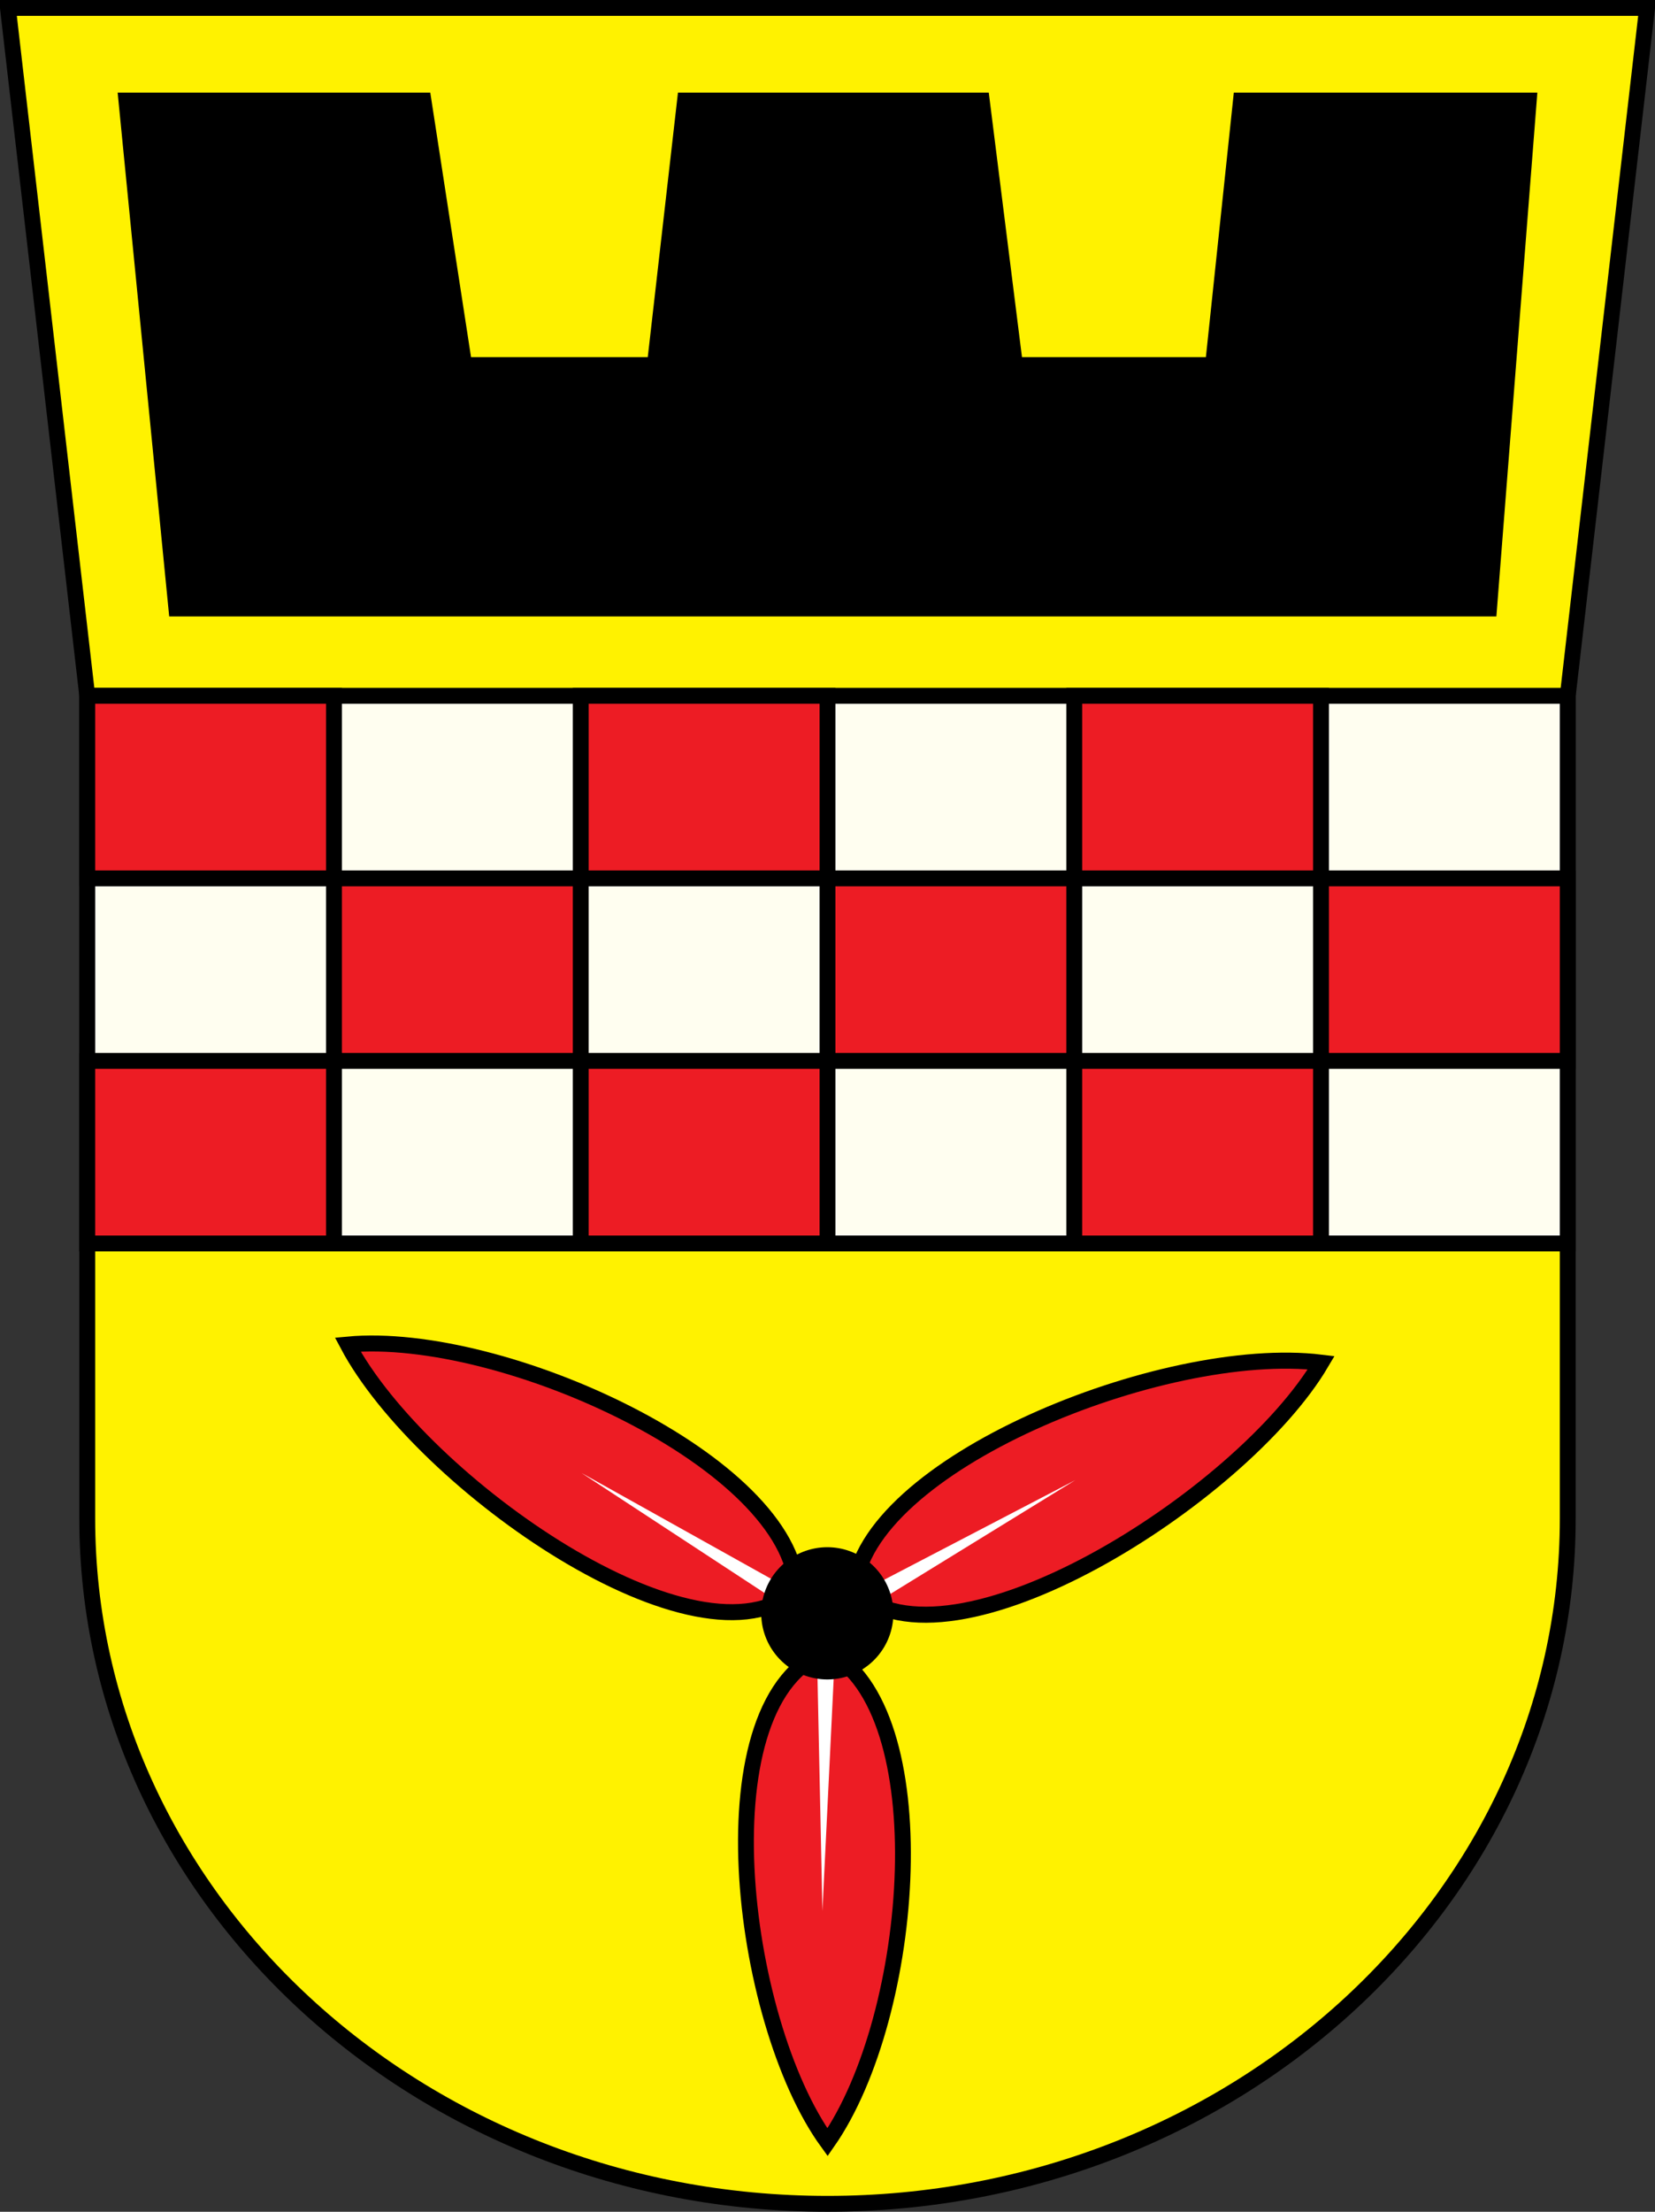 <?xml version="1.0" encoding="UTF-8" standalone="no"?>
<!-- Created with Inkscape (http://www.inkscape.org/) -->
<svg
   xmlns:dc="http://purl.org/dc/elements/1.1/"
   xmlns:cc="http://creativecommons.org/ns#"
   xmlns:rdf="http://www.w3.org/1999/02/22-rdf-syntax-ns#"
   xmlns:svg="http://www.w3.org/2000/svg"
   xmlns="http://www.w3.org/2000/svg"
   xmlns:xlink="http://www.w3.org/1999/xlink"
   xmlns:sodipodi="http://sodipodi.sourceforge.net/DTD/sodipodi-0.dtd"
   xmlns:inkscape="http://www.inkscape.org/namespaces/inkscape"
   id="svg2"
   sodipodi:version="0.32"
   inkscape:version="0.46"
   width="626"
   height="836"
   version="1.0"
   sodipodi:docname="Wappen_der_Stadt_Wetter_(Ruhr).svg"
   inkscape:output_extension="org.inkscape.output.svg.inkscape">
  <rect width="100%" height="100%" fill="#333333" stroke="none"/>
  <defs
     id="defs5">
    <inkscape:perspective
       sodipodi:type="inkscape:persp3d"
       inkscape:vp_x="0 : 526.18109 : 1"
       inkscape:vp_y="0 : 1000 : 0"
       inkscape:vp_z="744.09448 : 526.18109 : 1"
       inkscape:persp3d-origin="372.04724 : 350.78739 : 1"
       id="perspective9" />
  </defs>
  <sodipodi:namedview
     inkscape:window-height="709"
     inkscape:window-width="967"
     inkscape:pageshadow="2"
     inkscape:pageopacity="0.0"
     guidetolerance="10.0"
     gridtolerance="10.0"
     objecttolerance="10.0"
     borderopacity="1.0"
     bordercolor="#666666"
     pagecolor="#ffffff"
     id="base"
     showgrid="false"
     inkscape:zoom="0.5"
     inkscape:cx="313.02559"
     inkscape:cy="375.31014"
     inkscape:window-x="22"
     inkscape:window-y="29"
     inkscape:current-layer="svg2"
     showguides="true"
     inkscape:guide-bbox="true" />
  <path
     style="fill:#fff200;fill-opacity:1;stroke:#000000;stroke-width:6;stroke-linecap:round;stroke-miterlimit:4;stroke-dasharray:none;stroke-opacity:1"
     d="M 3,3 L 33,263 L 33,573.906 C 33,716.924 158.44,833 313,833 C 467.56,833 593,716.924 593,573.906 L 593,263 L 623,3 L 3,3 z"
     id="wappenschild" />
  <rect
     style="fill:#ffffff;fill-opacity:0.941;stroke:#000000;stroke-width:6;stroke-linecap:round;stroke-miterlimit:4;stroke-dasharray:none;stroke-opacity:1"
     id="schachbalken_silber"
     width="560"
     height="207"
     x="33"
     y="263" />
  <rect
     style="fill:#ed1c24;fill-opacity:1;stroke:#000000;stroke-width:6;stroke-linecap:square;stroke-miterlimit:4;stroke-dasharray:none;stroke-opacity:1"
     id="rect3294"
     width="93.333"
     height="69"
     x="33"
     y="263" />
  <use
     x="0"
     y="0"
     xlink:href="#rect3294"
     id="use3296"
     transform="translate(186.667,0)"
     width="620"
     height="840" />
  <use
     x="0"
     y="0"
     xlink:href="#rect3294"
     id="use3302"
     transform="translate(373.333,0)"
     width="620"
     height="840" />
  <use
     x="0"
     y="0"
     xlink:href="#rect3294"
     id="use3304"
     transform="translate(93.333,69)"
     width="620"
     height="840" />
  <use
     x="0"
     y="0"
     xlink:href="#use3296"
     id="use3306"
     transform="translate(93.333,69)"
     width="620"
     height="840" />
  <use
     x="0"
     y="0"
     xlink:href="#use3302"
     id="use3308"
     transform="translate(93.333,69)"
     width="620"
     height="840" />
  <use
     x="0"
     y="0"
     xlink:href="#use3304"
     id="use3310"
     transform="translate(-93.333,69)"
     width="620"
     height="840" />
  <use
     x="0"
     y="0"
     xlink:href="#use3306"
     id="use3312"
     transform="translate(-93.333,69)"
     width="620"
     height="840" />
  <use
     x="0"
     y="0"
     xlink:href="#use3308"
     id="use3314"
     transform="translate(-93.333,69)"
     width="620"
     height="840" />
  <path
     style="fill:#ed1c24;fill-opacity:1;stroke:#000000;stroke-width:5.987;stroke-linecap:square;stroke-miterlimit:4;stroke-opacity:1"
     d="M 313.005,809.737 C 279.394,763.47 264.97,641.413 313.005,624.148 C 355.183,646.035 346.678,761.511 313.005,809.737 z"
     id="dreiblatt_blatt1"
     sodipodi:nodetypes="ccc" />
  <path
     sodipodi:nodetypes="ccc"
     id="dreiblatt_blatt2"
     d="M 499.754,515.064 C 469.626,566.148 359.444,635.477 323.152,601.148 C 326.537,553.822 439.939,507.756 499.754,515.064 z"
     style="fill:#ed1c24;fill-opacity:1;stroke:#000000;stroke-width:6.077;stroke-linecap:square;stroke-miterlimit:4;stroke-opacity:1" />
  <path
     style="fill:#ed1c24;fill-opacity:1;stroke:#000000;stroke-width:6.04;stroke-linecap:square;stroke-miterlimit:4;stroke-opacity:1"
     d="M 131.53,508.216 C 159.413,560.819 264.92,634.451 301.392,600.93 C 299.51,552.99 190.159,502.764 131.53,508.216 z"
     id="dreiblatt_blatt3"
     sodipodi:nodetypes="ccc" />
  <path
     sodipodi:type="star"
     style="opacity:1;fill:#ffffff;fill-opacity:1;stroke:none;stroke-width:6;stroke-linecap:square;stroke-miterlimit:4;stroke-dasharray:none;stroke-opacity:1"
     id="path3335"
     sodipodi:sides="3"
     sodipodi:cx="432"
     sodipodi:cy="543"
     sodipodi:r1="5.572073"
     sodipodi:r2="139.30183"
     sodipodi:arg1="3.0047717"
     sodipodi:arg2="4.0519692"
     inkscape:flatsided="false"
     inkscape:rounded="0"
     inkscape:randomized="0"
     d="M 426.48,543.76 L 346.546,432.988 L 434.102,537.84 L 570,524 L 435.418,547.4 L 379.454,672.012 L 426.48,543.76 z"
     transform="matrix(0.721,-0.286,0.282,0.732,-152.019,338.912)" />
  <path
     sodipodi:type="arc"
     style="fill:#000000;fill-opacity:1;stroke:none;stroke-width:6;stroke-linecap:square;stroke-miterlimit:4;stroke-dasharray:none;stroke-opacity:1"
     id="butzen"
     sodipodi:cx="292"
     sodipodi:cy="585"
     sodipodi:rx="32"
     sodipodi:ry="30"
     d="M 324,585 A 32,30 0 1 1 260,585 A 32,30 0 1 1 324,585 z"
     transform="matrix(0.781,0,0,0.833,84.875,122.5)" />
  <path
     style="opacity:1;fill:#000000;fill-opacity:1;stroke:none;stroke-width:6;stroke-linecap:square;stroke-miterlimit:4;stroke-opacity:1"
     d="M 44.5,35 L 162.75,35 L 178.172,135 L 245.016,135 L 256.438,35 L 374,35 L 386.562,135 L 456.125,135 L 466.688,35 L 581.5,35 L 566,233 L 64,233 L 44.5,35 z"
     id="w"
     sodipodi:nodetypes="ccccccccccccc" />
</svg>